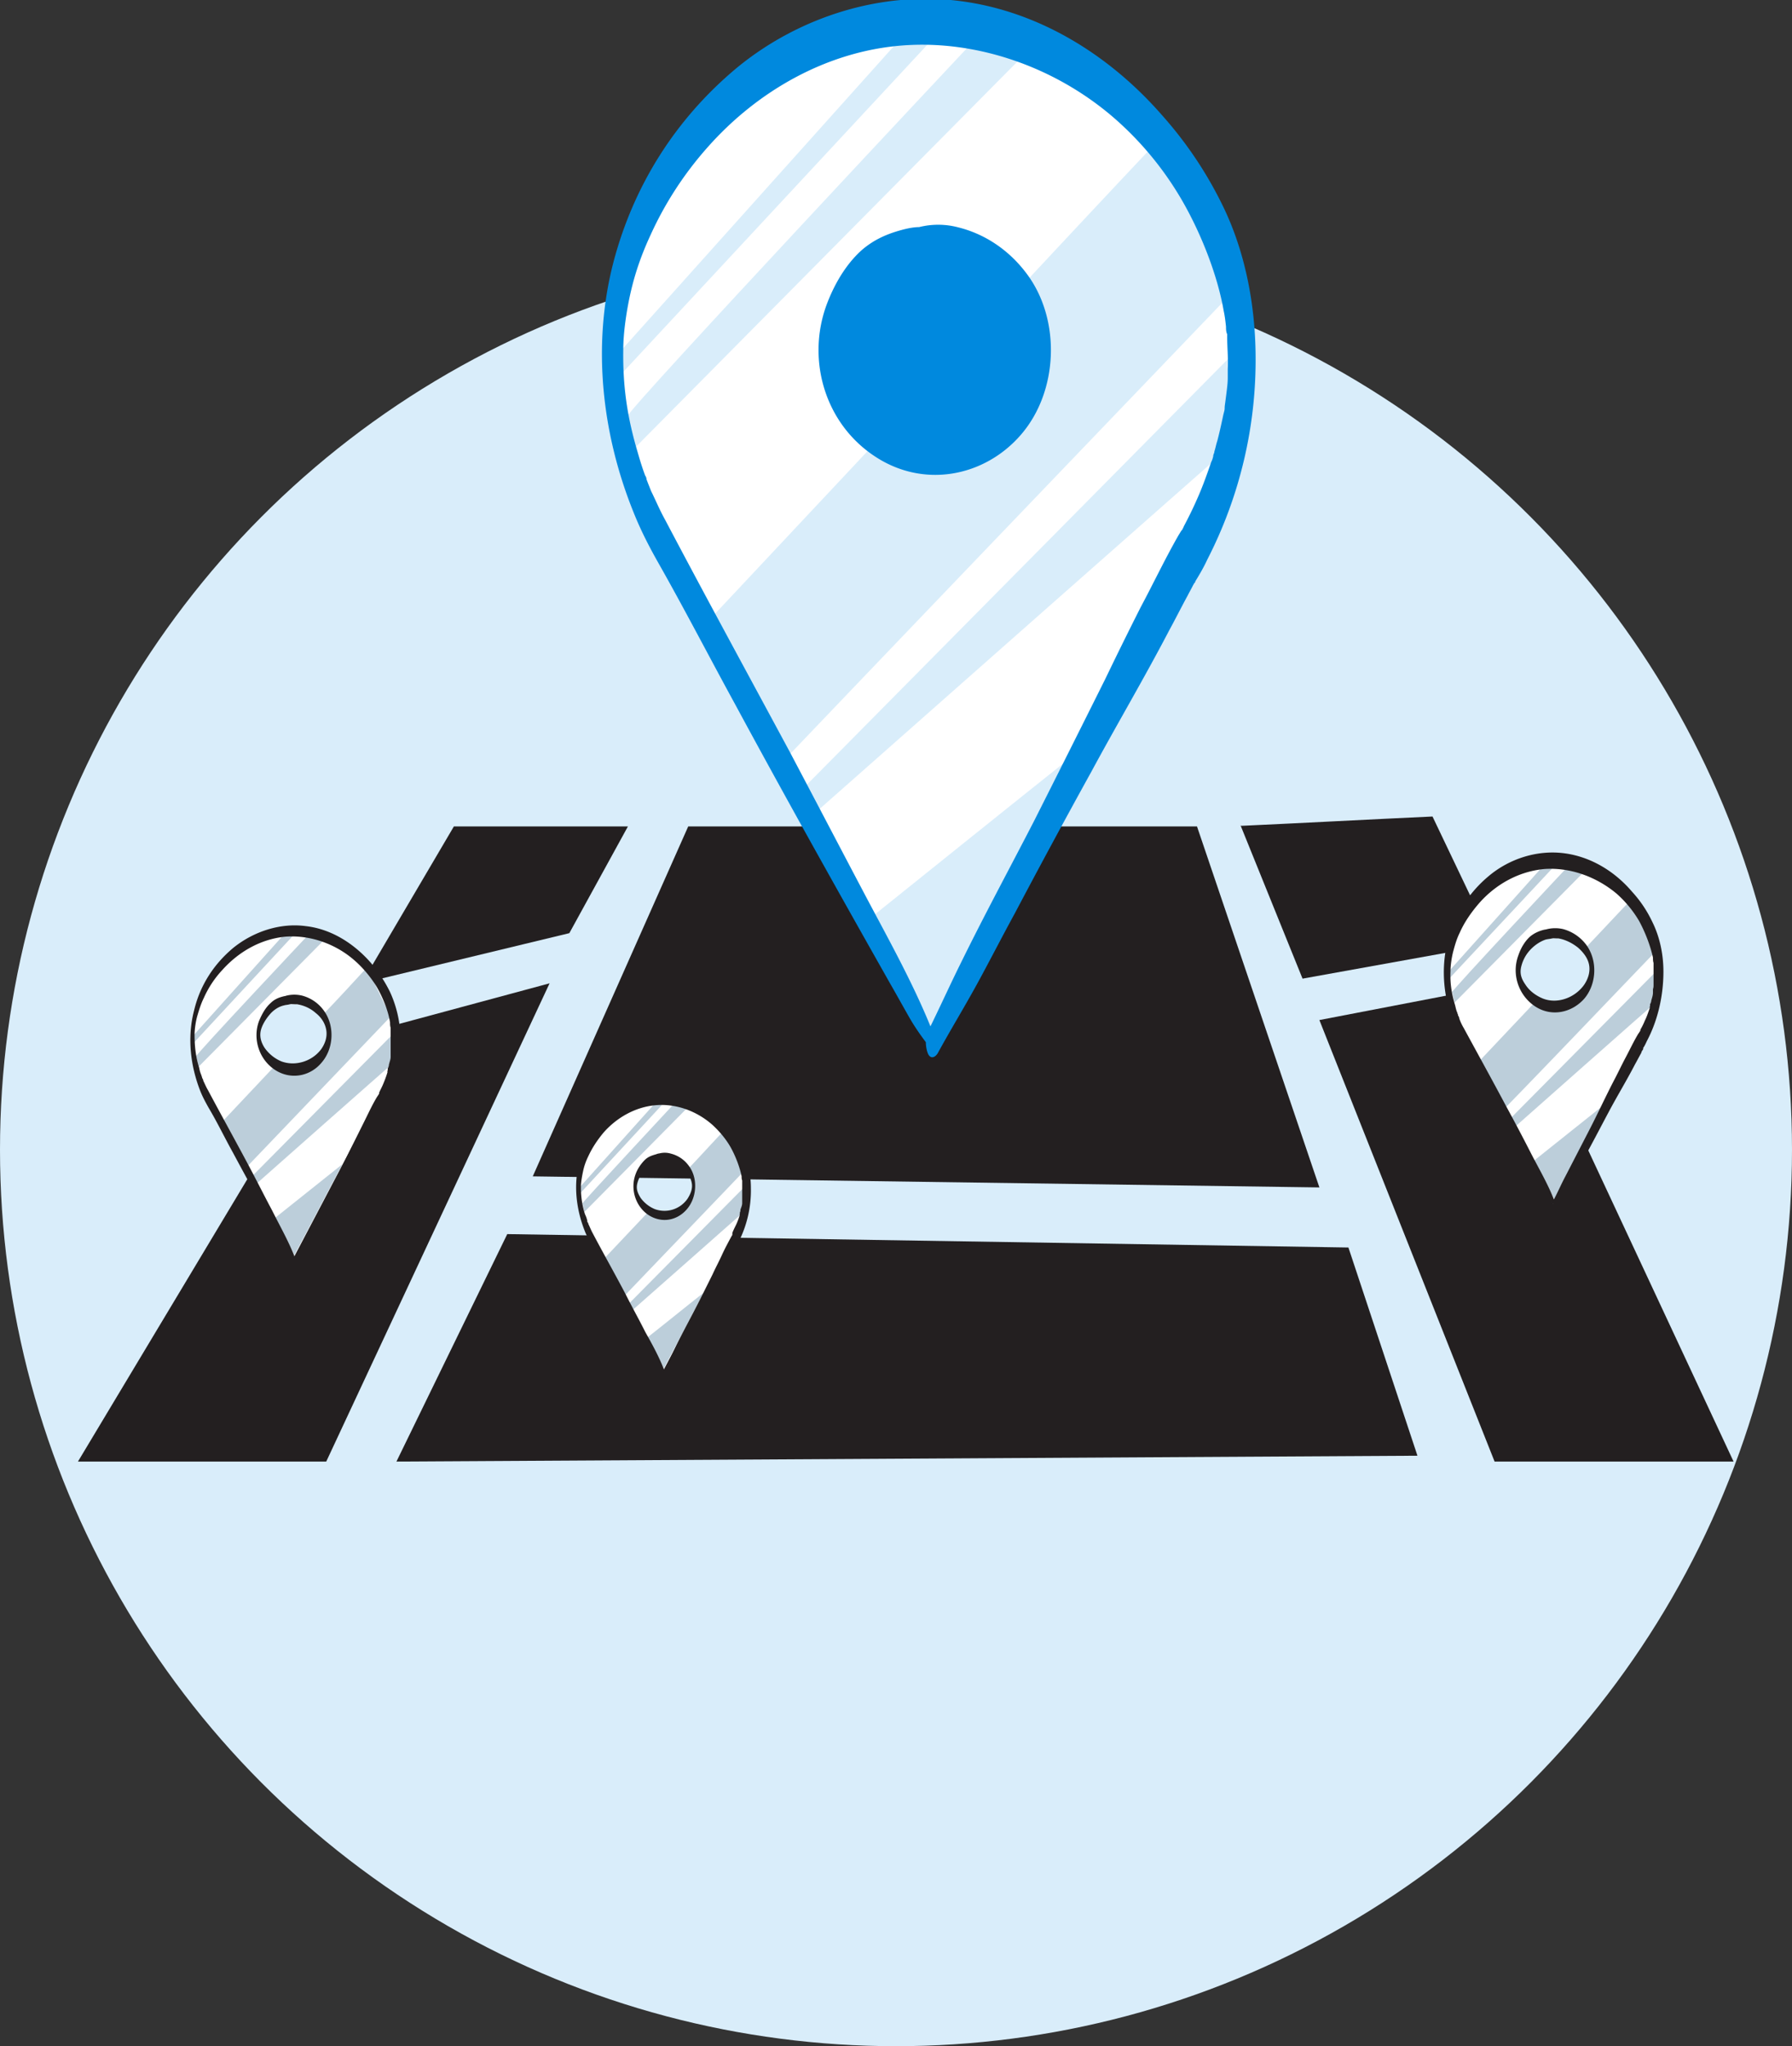 <svg xmlns="http://www.w3.org/2000/svg" width="92" height="105" fill="none" viewBox="0 0 92 105"><rect x="0" y="0" width="92" height="105" fill="#333333" stroke="none"/><circle cx="46" cy="59" r="46" fill="#D9EDFA"/><g clip-path="url(#a)"><path fill="#231F20" d="M26.042 63.328c-.12.24-5.689 11.672-5.689 11.672l52.418-.3-3.544-10.684zM4.002 75h12.747l11.466-24.541-11.317 3.052zM18.566 50.458l4.736-8.05h8.935l-3.008 5.477zM67.736 52.344 76.731 75H89L77.535 50.459zM63.686 42.348c1.072 2.633 2.114 5.237 3.186 7.871l9.799-1.766-3.127-6.554c-3.276.15-6.553.33-9.829.479zM27.352 60.365l7.981-17.957h26.12l6.284 18.525z"/><path fill="#0089DE" d="M53.667 17.471c0 3.176-2.574 6.39-5.75 6.39a5.75 5.75 0 0 1-5.75-5.75c0-3.177 2.574-5.112 5.75-5.112s5.75 1.297 5.75 4.472"/><path fill="#fff" d="M62.227 11.521C59.874 6.314 54.364.927 47.007 1.136c-7.385.21-12.686 5.956-14.652 11.553-2.74 7.751 1.22 14.515 1.787 15.472 4.557 8.44 9.113 16.91 13.67 25.35 4.319-8.26 8.667-16.49 12.985-24.751.417-.629 5.272-8.65 1.4-17.269zm-13.938 12.54c-3.276.21-5.778-2.663-5.957-5.117-.12-1.736.923-3.322 1.132-3.622.238-.359.655-.987 1.46-1.496a5 5 0 0 1 2.144-.808h.03c.148 0 .267-.03.386-.03h.626c2.561.15 5.51 2.334 5.48 5.626 0 2.963-2.472 5.357-5.301 5.537z"/><path fill="#D9EDFA" d="m36.524 31.693 8.31-8.858c2.323 1.376 5.301.957 7.177-.958 1.906-1.975 2.175-5.058.626-7.392 2.293-2.454 4.586-4.908 6.88-7.333a940 940 0 0 0 3.782 7.812c-7.714 8.05-15.457 16.101-23.17 24.182l-3.575-7.453z"/><path fill="#0089DE" d="M48.139 11.91c-.566-.329-1.072-.299-1.698-.149-.834.21-1.548.509-2.204 1.077-.834.749-1.43 1.796-1.816 2.844-1.013 2.813-.06 6.045 2.471 7.721 2.502 1.676 5.63 1.077 7.506-1.077 1.936-2.215 2.085-5.896.327-8.26-.863-1.168-2.084-2.036-3.514-2.395a4.04 4.04 0 0 0-2.383.09c-.357.12-.774.27-1.072.509-.298.24-.566.449-.864.688-.089.09-.089.599.06.539.209-.09.447-.21.685-.21h.417c.179 0 .328-.09.506-.09.656-.09 1.34-.06 1.996.06a6.54 6.54 0 0 1 2.978 1.407c.804.688 1.49 1.586 1.698 2.664.208 1.077-.179 2.125-.775 2.992-1.37 1.976-4.05 2.903-6.343 2.006-1.102-.42-2.026-1.198-2.68-2.155-.596-.868-.864-1.736-.626-2.724.238-1.017.804-1.975 1.519-2.723.595-.599 1.4-1.167 2.233-1.407.328-.09.656-.12.953-.21.239-.06.447-.179.656-.299.149-.09.119-.688 0-.748z"/><path fill="#D9EDFA" d="m41.348 40.342 22.248-22.476s.208 4.52 0 4.669c-.209.15-21.89 19.304-21.89 19.304l-.388-1.497zM47.903 52.882c2.531-4.818 5.092-9.637 7.624-14.455-3.574 2.843-7.148 5.716-10.692 8.56 1.013 1.974 2.055 3.95 3.068 5.925zM32.235 21.338c-.09-.24 17.959-19.453 17.959-19.453l2.74.568-20.312 20.501-.387-1.586zM31.43 18.495l15.19-16.94 1.37.33-16.5 17.747z"/><path fill="#0089DE" d="M48.02 53.301c-.982-2.574-2.352-4.998-3.633-7.422-1.28-2.424-2.531-4.818-3.812-7.242-2.144-3.98-4.318-7.961-6.433-11.972-.268-.479-.477-.987-.715-1.466l-.178-.45c-.03-.089-.06-.149-.09-.238.09.209 0-.09-.03-.09-.148-.39-.268-.779-.387-1.197-.536-1.796-.774-3.382-.744-5.298 0-.868.178-2.095.417-3.082.238-.988.566-1.886.983-2.784a17.9 17.9 0 0 1 2.918-4.489c2.561-2.903 6.135-4.938 10.007-5.237s7.922 1.137 10.93 3.77a16.7 16.7 0 0 1 3.455 4.22c1.013 1.766 1.817 3.891 2.115 5.627.06.27.09.539.119.808 0 .12 0 .27.06.39.06.448 0-.3 0 .119 0 .569.06 1.107.03 1.676v.449c0 .24-.03.479-.06.718-.03.24-.06.479-.09.688 0 .06-.06.42 0 .09 0 .15-.06.3-.089.45-.09.418-.179.837-.298 1.286-.06.18-.09.36-.149.539 0 .09-.06.15-.06.24 0 .059-.148.478-.059.179-.238.688-.476 1.376-.774 2.035-.209.479-.447.958-.685 1.406 0 .03-.06.09-.06.12-.09.15.15-.24.06-.09-.03.06-.06.12-.12.18-.059.09-.089.15-.148.24-.685 1.197-1.28 2.453-1.936 3.68a210 210 0 0 0-1.817 3.682 1660 1660 0 0 1-3.663 7.302c-1.251 2.424-2.532 4.789-3.723 7.213-.596 1.197-1.132 2.394-1.727 3.591-.15.3-.12.808 0 1.108.119.299.357.239.506 0 .655-1.198 1.37-2.365 2.025-3.562s1.28-2.424 1.936-3.621a434 434 0 0 1 3.931-7.273c1.31-2.424 2.71-4.788 3.991-7.242.328-.599.626-1.197.953-1.796.09-.18.179-.33.268-.509 0 0 .12-.24.06-.09 0 .06-.03.06 0 0 0-.03.06-.06.06-.12.238-.388.446-.747.625-1.137a22.4 22.4 0 0 0 2.472-10.534c-.03-2.574-.536-5.238-1.668-7.572a20.3 20.3 0 0 0-3.097-4.639C57.016 2.872 53.41.598 49.33.059s-8.339.808-11.526 3.442c-3.186 2.663-5.301 6.105-6.314 9.966-1.102 4.25-.595 8.799 1.043 12.84.357.897.804 1.765 1.28 2.603 1.34 2.364 2.592 4.788 3.902 7.183 2.62 4.848 5.301 9.636 8.011 14.425.328.569.656 1.167.983 1.736.328.569.685 1.047 1.072 1.556.239.3.328-.449.269-.569z"/><path fill="#fff" d="M84.594 47.646c-.775-1.766-2.65-3.562-5.123-3.502-2.472.06-4.259 2.005-4.914 3.89-.923 2.604.417 4.879.596 5.208 1.518 2.843 3.067 5.687 4.586 8.53 1.46-2.784 2.919-5.537 4.378-8.32.15-.21 1.757-2.903.477-5.806m-4.676 4.22c-1.102.06-1.936-.898-1.996-1.736-.03-.569.298-1.108.388-1.227.089-.12.238-.33.476-.51.238-.179.506-.239.715-.269h.327c.864.06 1.847.779 1.847 1.886 0 .988-.834 1.796-1.787 1.855z"/><path fill="#BCCEDA" d="m75.957 54.44 2.8-2.964c.774.45 1.787.33 2.412-.329a1.955 1.955 0 0 0 .209-2.484c.774-.808 1.548-1.646 2.323-2.454.417.868.834 1.736 1.28 2.634-2.59 2.693-5.182 5.417-7.803 8.11-.387-.838-.804-1.676-1.191-2.514z"/><path fill="#231F20" d="M79.859 47.766c-.18-.12-.358-.09-.566-.06-.268.06-.536.18-.745.359-.268.24-.476.598-.596.958-.357.957 0 2.035.834 2.603s1.877.36 2.532-.359c.655-.748.715-1.975.119-2.783a2.2 2.2 0 0 0-1.191-.808 1.8 1.8 0 0 0-.804 0 .8.8 0 0 0-.358.18c-.09.09-.208.149-.298.239-.03 0-.03.21 0 .18.06 0 .15-.06.239-.09h.148c.06 0 .12 0 .18-.03.208-.03.446 0 .654 0 .358.06.715.239 1.013.478.268.24.506.54.566.898.06.36-.06.719-.268 1.018-.477.658-1.37.987-2.115.688-.357-.15-.685-.389-.893-.718-.209-.3-.298-.569-.209-.928.09-.359.268-.658.507-.898.208-.21.476-.389.744-.478.12-.03.209-.03.328-.06.09 0 .149-.06.238-.09.06 0 .03-.24 0-.27z"/><path fill="#BCCEDA" d="M77.595 57.342 85.07 49.8s.09 1.527 0 1.587-7.356 6.494-7.356 6.494l-.12-.509zM79.8 61.562c.864-1.616 1.698-3.232 2.562-4.878-1.192.957-2.413 1.915-3.604 2.873.357.658.685 1.316 1.042 1.975zM74.528 50.938c-.03-.09 6.045-6.555 6.045-6.555l.924.18-6.82 6.883-.12-.538zM74.26 49.98l5.094-5.686.476.12-5.57 5.955z"/><path fill="#231F20" d="M79.83 61.682c-.329-.868-.805-1.676-1.222-2.484a95 95 0 0 0-1.28-2.425c-.715-1.346-1.46-2.693-2.175-4.01-.09-.15-.178-.33-.238-.509 0-.06-.03-.09-.06-.15 0 0 0-.06-.03-.09v-.03c-.059-.119-.089-.268-.118-.388-.18-.599-.269-1.137-.239-1.766 0-.3.06-.718.15-1.047.089-.33.178-.629.327-.928.238-.539.595-1.048.983-1.497.863-.987 2.055-1.646 3.365-1.765 1.31-.09 2.65.389 3.693 1.257a5.8 5.8 0 0 1 1.162 1.406c.327.599.595 1.317.714 1.886 0 .09 0 .18.03.27v1.107c0 .09 0 .15-.03.239v.18c0 .15-.06.299-.089.418 0 .06-.03.12-.06.18v.09s-.06.15 0 .06c-.089.24-.148.449-.268.688-.06.15-.148.33-.238.479v.03c.06-.09 0 .06 0 0 0 0 0 .03-.03.06 0 0-.03.06-.06.09-.237.389-.446.837-.654 1.227-.209.389-.417.837-.626 1.227-.417.808-.804 1.646-1.22 2.454l-1.252 2.424c-.208.389-.387.808-.595 1.197-.06.09-.03.27 0 .36s.119.089.178 0c.209-.39.477-.809.685-1.198.209-.39.447-.808.656-1.227.446-.808.863-1.616 1.31-2.454s.923-1.616 1.34-2.424c.12-.21.209-.39.328-.599 0-.06.06-.12.09-.18 0 0 .029-.09 0-.03v-.03c.088-.12.148-.269.208-.388.565-1.078.834-2.335.834-3.532 0-.868-.18-1.766-.566-2.544a6.2 6.2 0 0 0-1.043-1.556c-.893-1.048-2.114-1.796-3.484-1.975s-2.8.269-3.872 1.167a6.4 6.4 0 0 0-2.115 3.352c-.357 1.436-.208 2.963.358 4.31.119.299.268.598.417.867.446.779.863 1.616 1.31 2.425l2.68 4.848c.12.18.209.389.328.569s.238.359.358.508c.089.09.119-.15.089-.18z"/><path fill="#fff" d="M37.925 59.137c-.626-1.406-2.115-2.843-4.08-2.783-1.966.06-3.396 1.586-3.932 3.083-.745 2.065.328 3.89.477 4.13 1.22 2.244 2.442 4.519 3.663 6.763 1.161-2.214 2.323-4.4 3.484-6.614.12-.18 1.4-2.304.388-4.609zm-3.723 3.352c-.894.06-1.549-.718-1.579-1.377-.03-.449.239-.897.298-.957.06-.09.179-.27.387-.39.209-.149.417-.209.566-.209h.269c.684.03 1.488.629 1.459 1.497 0 .778-.656 1.436-1.43 1.466z"/><path fill="#BCCEDA" d="m31.045 64.555 2.234-2.364c.625.359 1.43.269 1.906-.27a1.59 1.59 0 0 0 .178-1.975c.626-.658 1.221-1.317 1.847-1.975.328.688.685 1.406 1.013 2.095-2.055 2.154-4.14 4.31-6.195 6.464-.328-.658-.626-1.317-.953-2.005z"/><path fill="#231F20" d="M34.142 59.258a.48.48 0 0 0-.446-.03c-.209.06-.417.12-.596.299-.209.21-.387.479-.477.748-.268.748 0 1.616.656 2.065.685.45 1.489.3 1.995-.3.507-.598.566-1.585.09-2.214a1.62 1.62 0 0 0-.924-.628 1.1 1.1 0 0 0-.625 0c-.09.03-.209.06-.298.15-.09.09-.149.12-.238.179v.15c.06 0 .119-.06.178-.06h.804q.447.09.805.359c.208.18.387.419.446.718.06.3-.06.569-.208.808a1.44 1.44 0 0 1-1.698.539 1.7 1.7 0 0 1-.715-.569c-.148-.24-.238-.449-.178-.718.06-.27.208-.539.417-.718.149-.15.387-.3.595-.39.09 0 .18-.03.268-.06.06 0 .12-.06.18-.089.029 0 .029-.18 0-.21z"/><path fill="#BCCEDA" d="m32.325 66.859 5.957-6.016s.06 1.197 0 1.257-5.867 5.178-5.867 5.178l-.09-.39zM34.083 70.21c.685-1.286 1.37-2.573 2.025-3.86-.953.748-1.906 1.526-2.859 2.275.268.538.536 1.047.834 1.586M29.883 61.771c0-.06 4.795-5.208 4.795-5.208l.744.15-5.42 5.477-.09-.419zM29.675 61.023l4.08-4.55.357.09-4.407 4.759z"/><path fill="#231F20" d="M34.113 70.33c-.269-.688-.626-1.346-.983-1.975-.328-.658-.685-1.287-1.013-1.945-.566-1.077-1.161-2.125-1.727-3.202-.06-.12-.12-.27-.18-.39 0-.03-.029-.09-.059-.12v-.059c-.03-.12-.06-.21-.119-.33a4.5 4.5 0 0 1-.208-1.406c0-.24.06-.568.119-.838.06-.27.149-.509.268-.748.208-.449.477-.838.774-1.197.685-.778 1.638-1.317 2.68-1.407s2.115.3 2.92 1.018c.357.329.684.718.923 1.137.268.479.476 1.048.566 1.496 0 .06 0 .15.03.21v.599c0 .12 0-.09 0 0v.569c0 .119-.06.239-.09.328 0 .06 0 .09-.03.15v.06s-.03.12 0 .06c-.06.18-.119.359-.208.538-.06.12-.12.24-.179.39v.03c.03-.06 0 .03 0 0v.06s0 .03-.03.06c-.178.328-.357.658-.506.987s-.328.658-.477.987c-.327.659-.655 1.317-.982 1.946-.328.628-.685 1.287-.983 1.915a14 14 0 0 1-.477.958c-.03.09-.03.21 0 .3.03.089.09.059.12 0 .178-.33.357-.63.535-.959.18-.329.358-.658.507-.957.357-.659.685-1.287 1.042-1.946.358-.658.715-1.287 1.072-1.945.09-.15.18-.33.239-.479 0-.03.06-.09.06-.12v-.03c.059-.09.118-.209.178-.299a5.83 5.83 0 0 0 .655-2.813c0-.688-.149-1.407-.447-2.035-.208-.449-.506-.868-.834-1.257-.714-.838-1.667-1.437-2.77-1.586-1.101-.15-2.233.21-3.067.928a5.14 5.14 0 0 0-1.698 2.663c-.297 1.137-.149 2.364.268 3.442.09.24.209.479.358.688.357.629.685 1.287 1.042 1.916l2.145 3.86.268.45c.089.149.178.269.297.418.06.09.09-.12.06-.15z"/><path fill="#fff" d="M19.727 51.057c-.745-1.676-2.532-3.412-4.914-3.352-2.383.06-4.08 1.916-4.736 3.711-.893 2.514.388 4.699.566 4.998 1.46 2.724 2.949 5.447 4.408 8.17l4.2-7.99c.119-.21 1.697-2.784.446-5.567zm-4.527 4.04c-1.072.06-1.876-.867-1.906-1.646-.03-.568.298-1.077.357-1.167.09-.12.209-.3.477-.479.238-.15.476-.24.685-.27h.327c.834.03 1.787.75 1.758 1.827 0 .957-.805 1.735-1.698 1.795z"/><path fill="#BCCEDA" d="m11.418 57.552 2.68-2.843c.745.449 1.698.299 2.324-.3.625-.628.714-1.646.208-2.394.745-.778 1.49-1.586 2.204-2.364.417.838.804 1.676 1.221 2.514-2.502 2.604-4.974 5.207-7.475 7.811-.388-.808-.775-1.616-1.162-2.394z"/><path fill="#231F20" d="M15.17 51.177c-.179-.12-.357-.09-.566-.06-.268.06-.506.15-.715.359-.268.24-.446.569-.595.928-.328.898 0 1.945.804 2.484s1.817.359 2.412-.36c.626-.718.685-1.885.12-2.663a2 2 0 0 0-1.132-.778 1.7 1.7 0 0 0-.775 0c-.119.03-.238.09-.357.15-.12.06-.179.15-.268.209-.03 0-.03.21 0 .18.06 0 .149-.06.208-.06h.12c.06 0 .119 0 .178-.03.209-.03.447 0 .655 0 .358.06.685.21.953.449.268.21.477.508.537.868.06.359-.06.688-.239.957-.446.629-1.31.928-2.055.659a2 2 0 0 1-.863-.689c-.18-.269-.268-.568-.209-.867s.268-.629.477-.868c.178-.21.446-.39.714-.45.09-.03.209-.03.298-.06.09 0 .15-.06.209-.089.06 0 .03-.21 0-.24z"/><path fill="#BCCEDA" d="m12.966 60.335 7.178-7.243s.059 1.467 0 1.497c-.06.03-7.059 6.225-7.059 6.225zM15.112 64.405c.834-1.556 1.638-3.112 2.472-4.669-1.162.928-2.294 1.826-3.455 2.754.328.628.655 1.257.983 1.915M10.048 54.23c-.03-.09 5.808-6.286 5.808-6.286l.893.18-6.552 6.614-.12-.509zM9.778 53.302l4.915-5.477.416.12-5.3 5.716z"/><path fill="#231F20" d="M15.141 64.525c-.328-.838-.774-1.616-1.162-2.395-.416-.778-.804-1.556-1.22-2.334-.686-1.287-1.4-2.574-2.085-3.86-.09-.15-.15-.3-.239-.48 0-.06-.03-.09-.06-.15 0 0 0-.059-.03-.089v-.03a1.5 1.5 0 0 1-.118-.389c-.179-.569-.238-1.107-.238-1.706 0-.27.06-.688.148-.987.09-.3.18-.599.328-.898a5.2 5.2 0 0 1 .953-1.437c.834-.928 1.966-1.586 3.246-1.706 1.251-.09 2.562.36 3.545 1.227.446.39.834.868 1.131 1.347.328.569.596 1.257.685 1.826 0 .09 0 .18.03.269v1.497c0 .15-.06.269-.09.418 0 .06-.029.12-.059.18v.09s-.06.15 0 .06c-.06.21-.149.449-.238.658-.06.15-.149.3-.209.449v.03c.03-.09 0 .06 0 0 0 0 0 .03-.03.06 0 0-.03.06-.059.09-.238.389-.417.778-.625 1.197l-.596 1.197c-.387.778-.774 1.586-1.191 2.364a87 87 0 0 0-1.192 2.334c-.178.39-.357.779-.566 1.168-.059.09-.03.27 0 .359.03.09.12.09.15 0 .208-.39.446-.748.655-1.137l.625-1.168 1.251-2.334c.417-.778.864-1.556 1.28-2.334.09-.18.21-.39.298-.569 0-.06.06-.12.09-.15 0 0 .03-.09 0-.03v-.03c.06-.12.149-.239.208-.359a7.5 7.5 0 0 0 .804-3.412 5.9 5.9 0 0 0-.536-2.454 7.2 7.2 0 0 0-.982-1.496c-.864-.988-2.026-1.736-3.336-1.886-1.31-.179-2.68.27-3.723 1.108-1.042.868-1.727 1.975-2.025 3.232-.358 1.377-.179 2.843.327 4.13.12.3.268.569.417.838.447.748.834 1.556 1.251 2.305a183 183 0 0 0 2.591 4.669c.12.179.209.359.328.568.12.21.208.33.357.509.06.09.09-.15.09-.18z"/></g><defs><clipPath id="a"><path fill="#fff" d="M4 0h85v75H4z"/></clipPath></defs></svg>